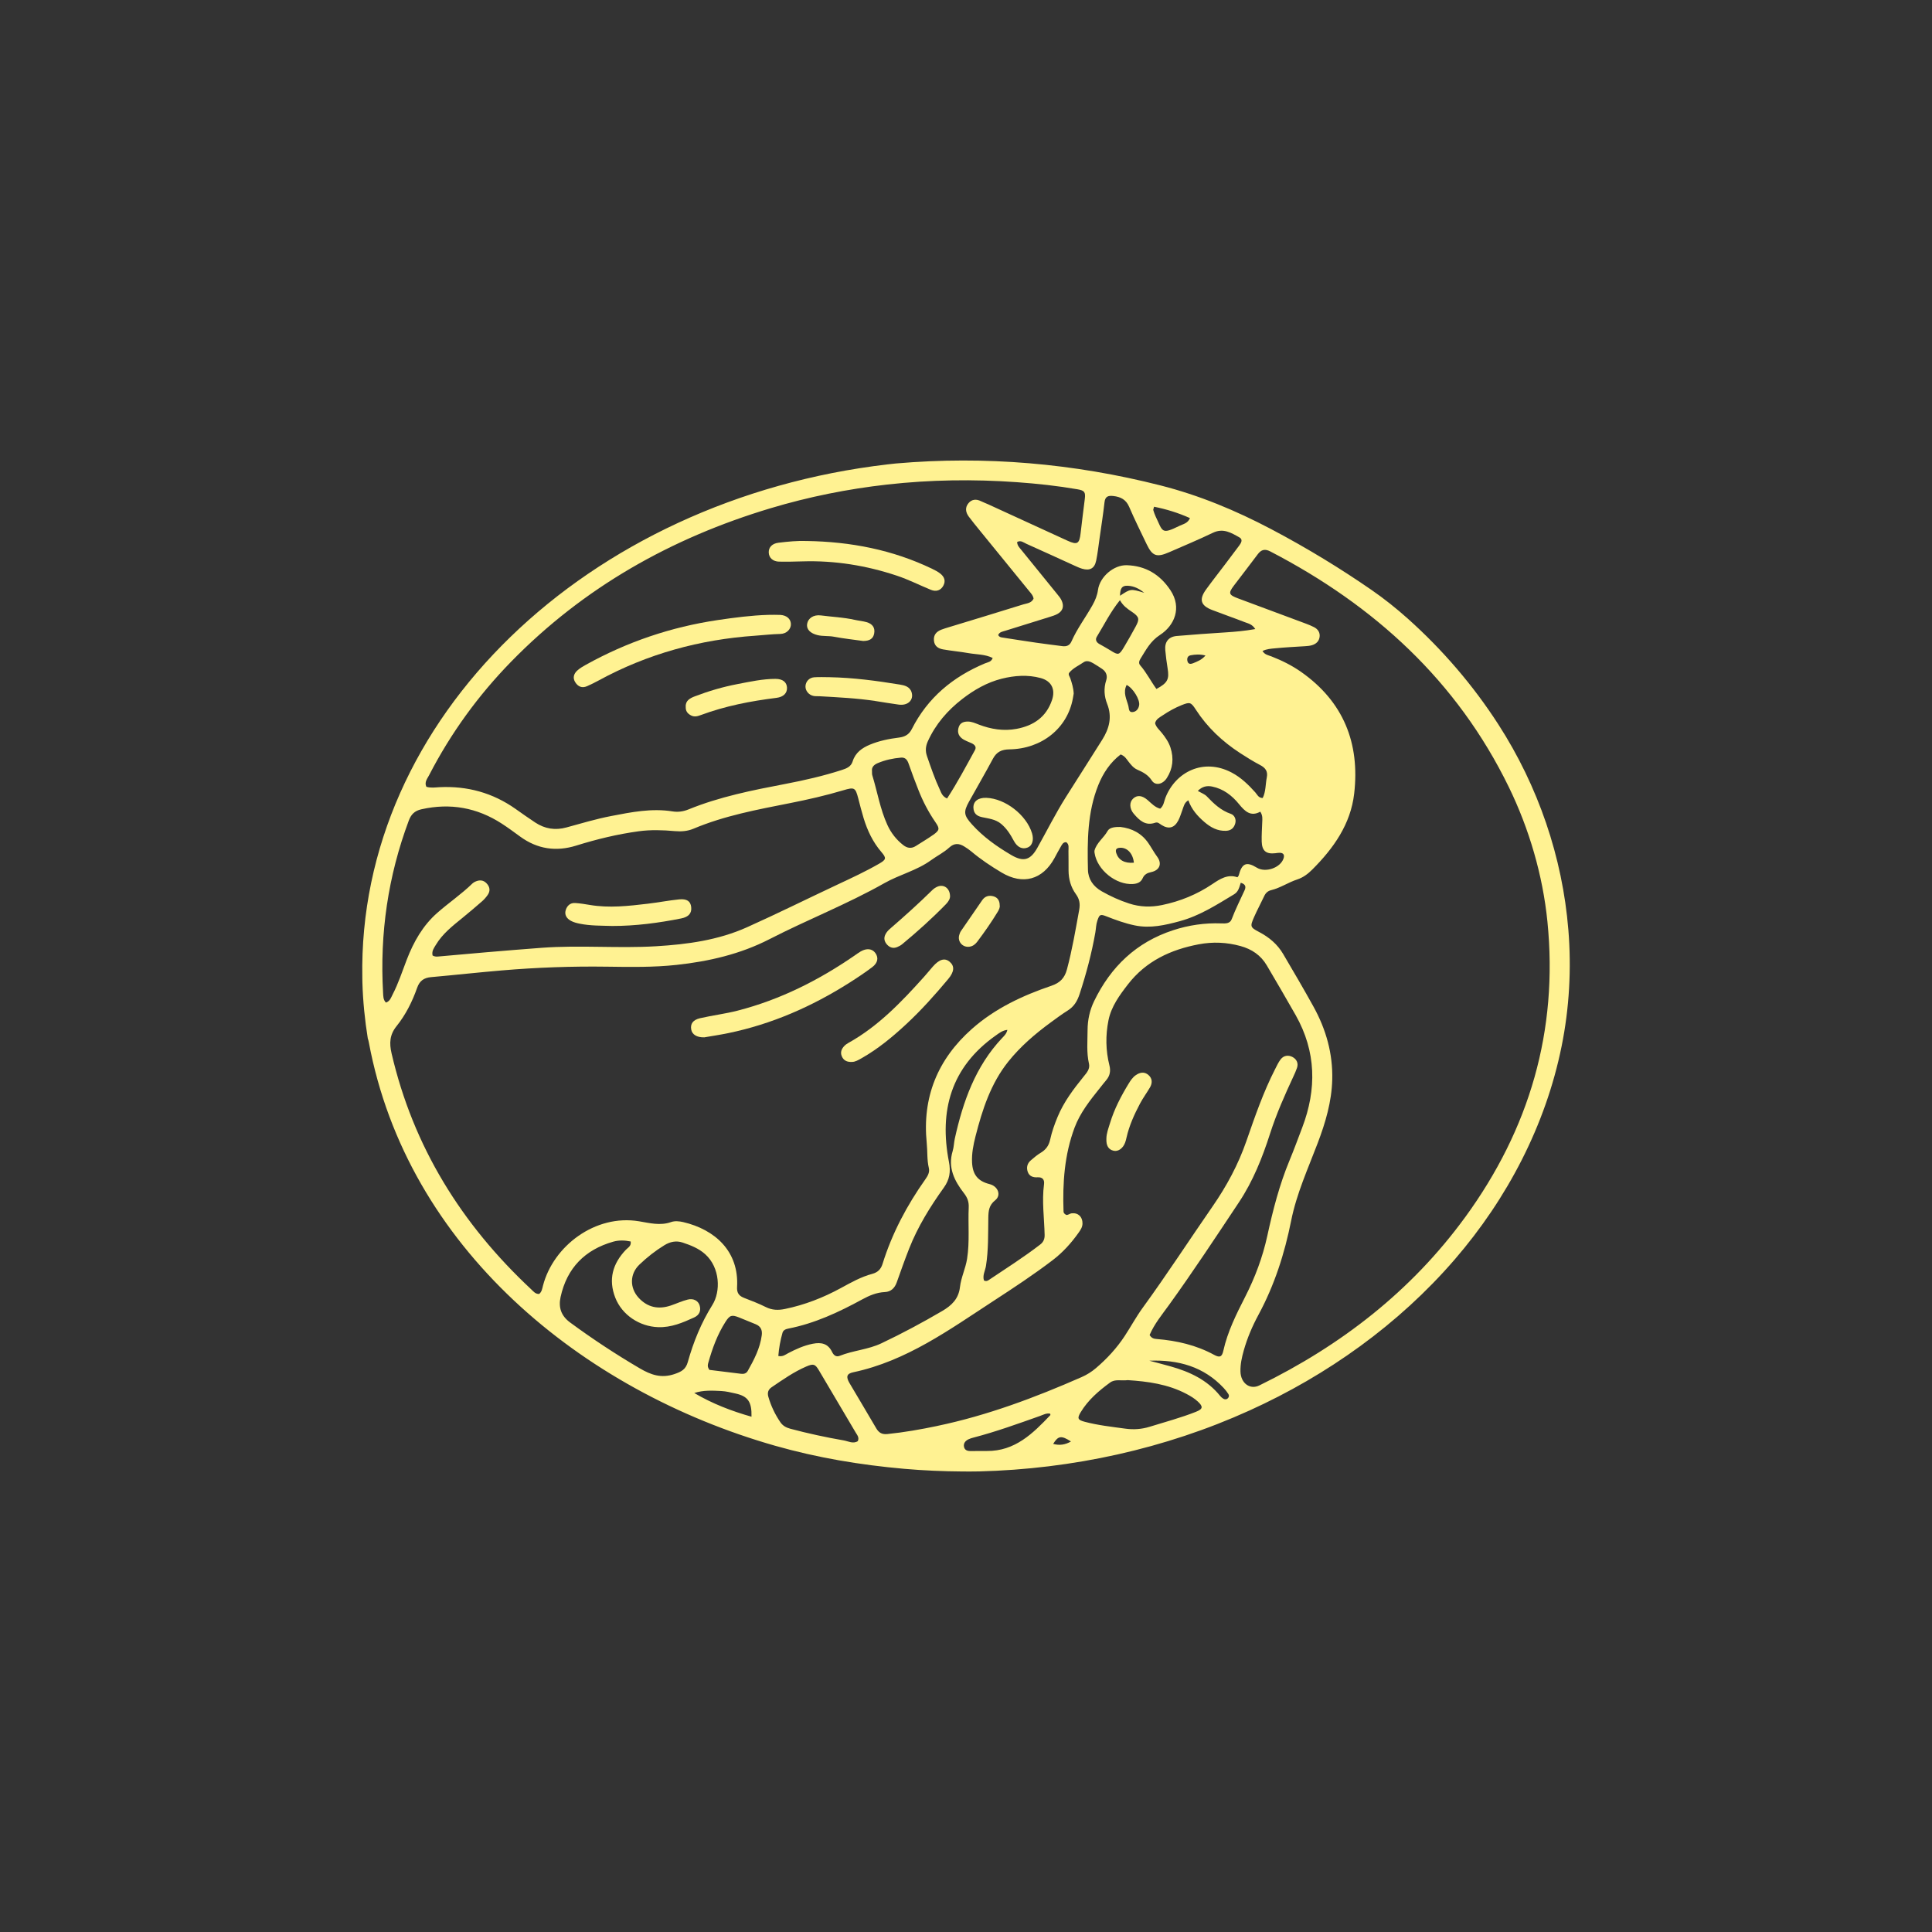 <?xml version="1.0" encoding="UTF-8"?>
<svg id="Layer_1" data-name="Layer 1" xmlns="http://www.w3.org/2000/svg" viewBox="0 0 1600 1600">
  <rect x="0" y="0" width="1600" height="1600" fill="#333333" stroke="none"/>
  <defs>
    <style>
      .cls-1 {
        fill: #fff292;
      }
    </style>
  </defs>
  <path class="cls-1" d="M1298.85,770.11c-4.86-60.21-25-119.07-57.98-170.19-20.89-32.39-46.27-61.91-75-87.6-9.54-8.53-19.57-16.52-30.1-23.8-12.72-8.79-25.7-17.22-38.9-25.26-14.47-8.82-29.21-17.19-44.2-25.09-29.21-15.39-59.54-28.02-91.54-36.15-72.05-18.32-145.13-24.61-219.13-18.2-2.31.2-4.6.53-6.91.76-249.01,29.01-438.97,210.39-435.03,425.22.03,1.25.02,2.5.06,3.76.46,15.75,2.02,31.24,4.48,46.48.33.85.6,1.86.84,3.13,31.67,170.03,176.23,288.47,336.44,334.13,34.92,9.95,70.61,15.91,106.83,19.1,16.24,1.43,32.47,2.1,48.69,2.22,4.45-.01,8.89.06,13.51-.06,77.01-1.96,153.76-18.64,223.98-50.5,64.43-29.22,123.43-71.28,169.77-124.94,43.55-50.43,75.34-111.1,88.59-176.6,6.45-31.88,8.2-64.34,5.61-96.41ZM955.75,419.65c10.35,2.07,19.98,5.06,29.73,9.42-1.88,4.42-5.61,4.89-8.6,6.36-15.3,7.52-13.76,4.96-19.85-7.74-.81-1.68-1.36-3.48-1.93-5.26-.12-.38.19-.9.64-2.78ZM907.76,464.51c1.29-6.25,1.99-12.62,2.89-18.95,1.4-9.85,2.94-19.68,4.05-29.56.55-4.87,3-5.71,7.26-5.23,6.1.68,10.56,2.9,13.18,9.02,4.47,10.43,9.55,20.61,14.45,30.85,4.76,9.95,8.3,11.22,18.63,6.7,12.14-5.31,24.38-10.41,36.32-16.14,8.52-4.09,15.18.08,21.92,3.87,3.07,1.73,1.42,4.55-.2,6.74-3.97,5.33-7.98,10.63-11.99,15.94-5.16,6.82-10.46,13.53-15.47,20.45-5.97,8.23-4.49,13.27,4.91,16.92,9.03,3.5,18.21,6.64,27.23,10.16,2.75,1.07,6.01,1.54,8.63,5.69-8.7,1.55-16.63,2.23-24.61,2.75-13.5.88-27,1.78-40.47,2.98-6.78.61-10.09,4.96-9.45,11.75.47,4.95,1.07,9.9,1.89,14.81,1.55,9.27.12,12.27-9.22,17.31-4.65-6.36-8.23-13.63-13.51-19.67-1.37-1.57-.82-3.61.27-5.33,4.56-7.25,8.09-14.5,16.23-19.78,11.84-7.68,18.35-22.42,8.55-37.09-8.67-12.98-20.51-20.13-36.08-20.61-10.83-.33-22.35,9.58-23.86,20.43-.64,4.6-2.29,8.59-4.51,12.57-5.66,10.14-12.77,19.44-17.46,30.13-1.49,3.4-4.14,4.32-7.52,3.89-7.28-.94-14.56-1.83-21.82-2.88-9.37-1.35-18.72-2.85-28.08-4.28-1.19-.18-2.34-.42-3.27-1.98.98-2.64,3.72-2.92,6.02-3.65,12.17-3.83,24.36-7.56,36.53-11.38,2.24-.71,4.56-1.38,6.59-2.52,4.42-2.49,5.5-6.23,3.51-10.86-.95-2.22-2.52-4-4.02-5.84-9.75-11.98-19.49-23.95-29.19-35.97-1.6-1.99-3.65-3.79-3.75-6.89,3.05-1.72,5.44.5,7.8,1.55,13.19,5.86,26.29,11.93,39.43,17.9,2.15.97,4.3,1.98,6.55,2.66,6.29,1.91,10.32-.17,11.62-6.47ZM939.04,674.03c4.62,5.41,9.61,10.14,17.69,7.31,2.15-.75,3.51.82,5.1,1.82,6.02,3.79,10.72,2.59,14.04-3.77,1.41-2.7,2.23-5.71,3.33-8.58,1.07-2.8,1.47-6.01,4.94-8.04,2.62,7.49,7.58,13.1,13.31,18.01,5.13,4.4,10.82,7.59,18,7.26,4.29-.2,6.6-2.61,7.57-6.29.89-3.36-.76-6.75-3.68-7.74-8.24-2.81-14.11-8.41-19.88-14.47-1.83-1.92-4.68-2.89-7.49-4.55,3.59-3.63,7.45-4.51,11.88-3.61,9.33,1.9,16.45,7.45,22.22,14.53,4.89,6.02,9.71,10.68,17.65,6.29,2.17,3.29,1.69,6.17,1.59,9.01-.18,5.23-.56,10.46-.42,15.68.22,7.8,3.66,10.59,11.3,9.71,1.18-.14,2.37-.37,3.54-.36,3.24.03,4.21,1.81,3.24,4.71-2.58,7.76-14.93,12.01-22.07,7.64-8.66-5.31-12.41-3.72-15.04,6.36-.11.43-.51.78-1.06,1.57-8-2.8-14.41,1.34-20.76,5.62-12.73,8.59-26.63,14.26-41.67,17.38-9.28,1.92-18.26,1.65-27.32-1.29-7.94-2.58-15.42-5.99-22.66-10.1-7.01-3.98-11.21-10.02-11.4-17.78-.57-23.76-.49-47.6,8.55-70.12,3.96-9.88,9.86-18.82,18.55-25.44,3.49,1.4,4.64,3.55,6.07,5.42,2.19,2.85,4.47,5.79,7.76,7.22,4.77,2.08,8.88,4.26,11.99,9.01,2.95,4.49,8.99,3.19,12.38-2.07,5.06-7.84,5.91-16.33,3.06-25.2-1.48-4.6-4.18-8.46-7.16-12.19-2.05-2.57-4.74-4.73-5.6-8.05.83-3.5,3.85-4.85,6.33-6.53,4.91-3.32,10.1-6.21,15.62-8.43,6.73-2.7,7.77-2.52,11.68,3.55,9.58,14.85,22.14,26.63,36.86,36.19,5.37,3.48,10.82,6.89,16.48,9.85,4.36,2.28,6.55,5.16,5.56,10.18-1.14,5.71-.75,11.76-3.39,17.13-3.58,0-4.55-2.87-6.19-4.7-5.76-6.4-11.86-12.35-19.57-16.39-23.46-12.32-46.56-.37-54.82,20.9-1.18,3.03-1.33,6.53-4.34,9.04-4.26-1.11-7.14-4.3-10.31-7.06-4.6-4-8.66-4.44-12.02-1.38-3.34,3.04-3.21,8.37.55,12.78ZM901.84,880.81c1.02,4.5-1.88,7.62-4.43,10.77-8.38,10.35-16.39,20.91-21.55,33.36-2.55,6.14-4.77,12.41-6.17,18.85-1.11,5.12-3.66,8.46-8.03,11.03-2.84,1.67-5.35,3.93-7.9,6.06-3.08,2.57-3.9,6.03-2.6,9.67,1.31,3.65,4.51,4.67,8.12,4.44,4.14-.26,5.82,2.04,5.34,5.69-1.88,14.05.19,28.03.5,42.03.08,3.43-1.05,5.95-3.68,7.97-13.75,10.58-28.39,19.88-42.79,29.52-.92.62-2.16,1.03-3.74.29-1.44-4.16.99-8.1,1.63-12.15,2.1-13.22,1.72-26.53,1.94-39.83.09-5.51.48-10.38,5.64-14.45,5.32-4.21,2.42-11.66-4.58-13.42-9.71-2.45-14.01-7.84-14.52-17.87-.38-7.45,1.05-14.64,2.87-21.77,5.66-22.14,12.62-43.72,27.23-61.94,10.05-12.53,22.13-22.86,35.02-32.31,4.6-3.37,9.18-6.79,14-9.81,5.31-3.32,8-7.76,9.99-13.86,5.46-16.68,9.94-33.52,12.98-50.8.57-3.25.56-6.58,1.66-9.8,1.74-5.11,2.34-5.64,7.51-3.61,7.71,3.03,15.45,5.86,23.61,7.53,12.78,2.62,24.97-.21,37.14-3.51,16.49-4.47,30.64-13.63,45.06-22.31,3.61-2.17,4.28-5.97,5.44-9.5,4.05,1.14,4.46,3.41,3.19,6.19-3.65,7.96-7.58,15.78-10.7,24-1.42,3.75-5.19,3.56-8.61,3.44-13.64-.49-26.89,1.42-39.91,5.67-30.48,9.96-51.57,30.22-65.37,58.66-3.68,7.58-5.42,15.67-5.45,24.07-.03,9.25-.94,18.53,1.14,27.71ZM798.32,988.16c2.84,3.65,4.13,7.13,3.93,11.65-.65,14.22.9,28.49-1.36,42.71-1.27,8.01-4.96,15.38-5.88,23.33-1.14,9.8-6.81,15.25-14.85,19.95-16.38,9.58-33.06,18.53-50.21,26.66-11.04,5.24-23.36,5.89-34.58,10.39-2.96,1.19-4.99-.55-6.26-3.19-3.36-6.96-8.82-8.24-16.04-6.82-7.35,1.44-13.93,4.46-20.44,7.86-2.25,1.18-4.3,3.03-8.06,2.27.52-6.55,1.66-12.92,3.45-19.18.65-2.27,2.61-3.07,4.89-3.52,21.86-4.29,41.74-13.59,61.14-24.16,5.81-3.17,11.86-5.77,18.74-6.08,4.97-.22,8.15-3.24,9.84-7.99,3.32-9.35,6.63-18.71,10.26-27.94,7.17-18.22,17.41-34.74,28.76-50.57,4.74-6.61,5.82-13.08,4.22-21.33-8.22-42.2,1.61-78.39,38.7-104.6,2.79-1.97,5.56-4.25,9.69-4.72-.69,3.25-2.68,5.01-4.39,6.82-22.08,23.47-32.33,52.49-39.12,83.14-.77,3.46-.78,7.12-1.81,10.49-4.13,13.62,1.46,24.65,9.38,34.83ZM767.69,626.2c-1.54-4.46-1.1-8.32.72-12.33,6.43-14.15,16.26-25.53,28.48-34.98,9.86-7.63,20.67-13.8,32.66-16.81,10.52-2.64,21.6-3.49,32.36-.53,8.97,2.47,12.3,9.39,9.3,18.24-4.77,14.07-15.31,21.19-29.32,23.81-10.78,2.01-21.23.32-31.39-3.58-2.87-1.1-5.69-2.42-8.85-2.46-3.33-.04-6.32.91-7.54,4.24-1.3,3.57-.87,7.04,2.4,9.63,2.46,1.95,5.45,2.8,8.22,4.12,2.32,1.11,4.18,2.92,2.68,5.64-7.4,13.43-14.55,27.01-23.09,40.09-4.09-1.84-4.82-4.82-5.98-7.3-4.21-9-7.41-18.39-10.65-27.78ZM772.83,691.37c-4.63,3.29-9.57,6.16-14.35,9.24-3.71,2.38-7.16,1.85-10.49-.77-5.71-4.48-10.05-10.02-13.08-16.62-6.05-13.21-8.33-27.56-12.56-41.32-.27-.88-.13-1.89-.2-3.26-.44-3.28,1.59-5.31,4.72-6.64,6.16-2.62,12.62-4,19.25-4.57,3.79-.32,5.32,1.97,6.45,5.27,2.45,7.16,5.17,14.22,7.92,21.27,3.71,9.53,8.42,18.55,14.23,26.99,3.63,5.26,3.46,6.63-1.88,10.42ZM802.54,663.81c6.55-11.82,13.37-23.5,19.74-35.41,3.06-5.71,7.14-7.72,13.7-7.81,26.49-.39,47.97-17.21,52.53-42.23.26-1.4.48-2.8.68-3.96-.21-4.58-1.47-8.64-2.82-12.69-.51-1.52-2.06-3.17-.82-4.67,3.21-3.88,7.92-5.88,11.97-8.67,2.44-1.68,5.54-.5,8.08,1.05,2.43,1.48,4.85,2.97,7.19,4.58,3.33,2.3,4.54,5.69,3.33,9.38-2.18,6.68-1.68,13.31.77,19.51,4.31,10.86,1.73,20.47-4.06,29.7-9.95,15.88-20.09,31.64-30.09,47.49-8.61,13.65-15.8,28.1-23.7,42.14-5.74,10.2-11.47,11.79-21.56,5.87-11.93-7-23.14-14.94-32.48-25.29-6.81-7.54-7.25-10.35-2.47-18.99ZM937.39,506.68c6.12,4.18,6.53,5.94,3.07,12.3-3.06,5.62-6.19,11.19-9.47,16.69-4.2,7.05-4.8,7.1-11.45,2.92-3-1.89-6.15-3.55-9.22-5.32-2.44-1.41-3.44-3.6-1.97-5.98,6.05-9.85,11.14-20.33,19.13-30.24,2.79,4.96,6.38,7.23,9.91,9.64ZM927.55,493.38c.11-6.37,1.71-8.49,6.37-8.29,5.25.23,9.74,2.53,13.67,5.85-11.19-3.42-11.24-3.42-20.04,2.44ZM943.41,583.94c-.47,3.05-2.33,5.44-5.38,5.77-3.42.36-3.03-3-3.56-5.07-1.4-5.51-4.69-10.9-1.44-17.4,5.27,2.54,11.09,12.14,10.38,16.7ZM986,542.69c3.8-.73,7.7-1.01,12.33.17-3.13,3.66-6.83,5-10.37,6.44-1.68.68-3.86.96-4.54-1.65-.62-2.36.12-4.48,2.58-4.95ZM355.45,641.81c17.9-34.63,40.56-65.87,67.77-93.75,60.2-61.67,132.78-102.52,214.92-127.16,31.6-9.48,63.83-15.95,96.56-19.62,35.73-4.01,71.58-4.52,107.48-1.95,16.82,1.2,33.54,3.01,50.15,5.88,5.87,1.01,6.76,2.36,6.05,8.05-1.18,9.4-2.38,18.8-3.45,28.21-1.01,8.89-2.74,10.02-10.85,6.32-21.97-10.02-43.89-20.14-65.84-30.2-1.93-.89-3.96-1.59-5.86-2.54-3.88-1.94-7.57-1.63-10.33,1.67-2.98,3.56-2.41,7.56.26,11.13,2.98,3.99,6.15,7.85,9.3,11.72,13.5,16.58,27.04,33.14,40.53,49.74,1.62,1.99,3.5,3.88,3.81,6.51-1.81,3.73-5.55,3.8-8.55,4.73-20.51,6.42-41.1,12.61-61.66,18.89-2.04.62-4.09,1.22-6.07,1.99-4.14,1.62-6.7,4.3-6.21,9.17.47,4.67,3.73,6.52,7.61,7.21,6.99,1.25,14.09,1.85,21.08,3.09,6.62,1.17,13.61.85,19.95,4-1.19,3.4-4.12,3.53-6.37,4.47-26.53,11.12-47.49,28.43-60.61,54.42-2.3,4.57-5.79,6.43-10.63,7.04-8.22,1.02-16.36,2.65-24.04,5.85-6.51,2.71-12.09,6.61-14.32,13.87-1.37,4.48-5.2,5.9-9.08,7.15-15.32,4.95-31,8.52-46.78,11.54-27.19,5.2-54.31,10.57-80.09,21.09-4.3,1.75-8.74,2.36-13.25,1.63-17.25-2.75-34,.59-50.78,3.84-12.54,2.42-24.77,6.09-37.06,9.46-9.34,2.56-17.85,1.15-25.79-4.06-5.56-3.64-10.96-7.51-16.39-11.33-18.91-13.32-39.96-19.1-63-17.95-3.52.18-7.08.78-10.82-.34-1.83-3.87.84-6.81,2.37-9.75ZM319.64,830.3c-2.36-2.28-2.24-5.45-2.4-8.37-2.79-48.95,4.13-96.45,21.32-142.41,1.87-4.99,4.74-8.04,10.43-9.31,23.98-5.38,46.11-1.38,66.62,11.92,5.18,3.35,10.14,7.03,15.13,10.67,14.25,10.41,29.8,12.69,46.51,7.47,16.96-5.3,34.19-9.46,51.79-11.86,9.9-1.35,19.94-1,29.89-.11,5.34.47,10.51.05,15.34-1.98,25.69-10.83,52.91-15.85,80.03-21.22,14.85-2.94,29.58-6.29,44.08-10.62,9.17-2.74,10.02-2.32,12.35,6.57,1.43,5.48,2.8,10.99,4.45,16.41,3.14,10.29,7.63,19.86,14.74,28.13,4.36,5.07,4.02,6.29-1.87,9.69-11.09,6.39-22.69,11.77-34.26,17.19-25.07,11.76-49.86,24.1-75.12,35.43-23.85,10.7-49.33,14.18-75.3,15.74-31.61,1.9-63.24-1.07-94.81,1.29-15.39,1.15-30.77,2.42-46.14,3.72-13,1.09-25.99,2.32-38.99,3.45-1.64.14-3.33.34-5.21-.85-.8-3.73,1.2-6.18,2.77-8.81,5.5-9.18,13.78-15.6,21.89-22.21,5.53-4.5,10.96-9.11,16.33-13.8,1.77-1.55,3.36-3.38,4.7-5.31,2.38-3.43,1.75-6.79-1.06-9.69-2.64-2.73-5.83-2.83-9.15-1.34-.86.39-1.73.87-2.4,1.52-9.05,8.81-19.51,15.92-28.99,24.22-12.13,10.61-19.73,24.11-25.44,38.9-3.75,9.7-6.92,19.65-11.74,28.9-1.27,2.43-2.03,5.44-5.5,6.67ZM558.49,1137.97c-10.96,3.67-19.47.62-28.69-4.78-19.89-11.66-39.06-24.29-57.63-37.95-7.71-5.67-9.75-12.73-7.91-21.14,5.24-23.97,20.11-39.14,43.61-45.81,4.75-1.35,9.67-1.15,14.44-.14.57,3.83-2.22,5.02-3.91,6.78-11.01,11.49-14.77,24.6-8.85,39.77,5.59,14.3,20.04,23.83,35.42,24.39,10.89.4,20.39-3.69,29.86-8.01,4.52-2.06,5.84-5.77,4.56-10.02-1.13-3.75-5.02-6.02-9.82-4.82-4.79,1.2-9.33,3.34-14.03,4.93-10.17,3.43-19.23,1.64-26.61-6.36-7.56-8.19-7.48-19.77.57-27.49,6.33-6.07,13.27-11.53,20.79-16.13,4.65-2.84,9.64-3.94,14.96-2.18,6.77,2.24,13.38,4.81,18.79,9.69,12.39,11.19,12.9,30.84,5.94,41.96-9.3,14.86-15.72,30.7-20.39,47.37-1.69,6.02-5.22,7.97-11.1,9.94ZM574.97,1153.63c7.57-2.48,15.04-2.01,22.44-1.64,3.96.2,7.91,1.2,11.82,2.07,10.13,2.26,13.43,6.79,13.13,19.2-16.75-4.75-32.47-10.82-47.39-19.62ZM630.86,1105.76c-1.42,10.82-6.36,20.25-11.6,29.56-1.18,2.11-3.22,2.68-5.51,2.4-8.91-1.09-17.82-2.2-26.23-3.24-1.95-2.71-1.36-4.39-.92-5.94,3.33-11.88,7.54-23.42,14.24-33.88,3.54-5.53,5.19-5.97,11.18-3.62,4.62,1.82,9.19,3.76,13.8,5.63,4.14,1.68,5.6,4.77,5.04,9.09ZM615.89,1074.7c-4.15-1.62-5.74-4.34-5.48-8.8,1.74-29.68-18.37-47.68-44.68-53.83-3.16-.74-6.96-1.08-9.9-.03-9.08,3.23-17.96.81-26.66-.63-36.21-5.99-71,20.49-79.5,53.34-.65,2.5-.97,5.11-3.16,6.85-3.13.14-4.77-2.13-6.61-3.85-57.63-53.83-97.68-118.04-115.62-195.4-1.94-8.37-1.63-15.38,4.09-22.49,7.6-9.45,13.06-20.36,17.09-31.83,2-5.68,5.56-8.28,11.44-8.8,19.62-1.75,39.2-3.93,58.82-5.58,28.91-2.45,57.88-3.51,86.91-3.09,19.25.27,38.53.6,57.73-1.48,26.79-2.91,52.81-8.92,76.91-21.31,31.39-16.14,64.41-29,95.13-46.38,12.59-7.12,26.86-10.45,38.65-19.01,4.98-3.62,10.62-6.37,15.17-10.56,4.03-3.71,8.04-3.49,12.31-.82,2.01,1.26,4.02,2.57,5.82,4.09,7.83,6.62,16.34,12.26,25.11,17.5,17.62,10.52,33.97,6.02,43.79-11.9,1.71-3.12,3.31-6.3,5.14-9.34,1.05-1.75,1.87-4.01,4.64-3.87,2.61,1.87,1.78,4.68,1.82,7.2.1,5.47.04,10.94.08,16.41.06,7.06,1.92,13.67,6.05,19.35,3,4.14,3.69,7.96,2.75,13.13-3.01,16.52-5.79,33.06-10.15,49.31-1.91,7.13-5.77,11.09-12.83,13.48-23.95,8.13-46.73,18.79-65.85,35.73-28.36,25.13-41.28,56.61-37.41,94.61.7,6.85.11,13.79,1.73,20.58.84,3.51-.87,6.53-2.82,9.28-15.3,21.61-27.6,44.73-35.49,70.08-1.39,4.46-3.89,7.07-8.63,8.34-9.21,2.46-17.53,7.16-25.85,11.7-14.64,7.98-29.99,13.98-46.36,17.35-5.52,1.14-10.63,1.05-15.86-1.58-5.91-2.96-12.14-5.31-18.31-7.72ZM710.4,1193.5c-3.94,2.47-7.92.03-11.64-.61-14.89-2.59-29.69-5.77-44.31-9.69-3.38-.91-6.14-2.41-8.12-5.29-4.46-6.49-7.78-13.48-9.99-21.06-1.03-3.52-.14-6.08,2.72-8.02,9.22-6.25,18.34-12.7,28.64-17.13,5.93-2.55,7.36-2.11,10.47,3.12,10.17,17.11,20.3,34.24,30.39,51.4,1.27,2.16,3.25,4.26,1.83,7.29ZM776.23,1180.91c-13.67,2.86-27.42,5.29-41.34,6.71-4.44.45-7.09-1.07-9.26-4.81-7.26-12.51-14.77-24.88-22.09-37.36-3.04-5.18-2.43-7.83,3.04-8.99,44.16-9.32,79.79-35.38,116.47-59.26,16.5-10.74,32.98-21.59,48.67-33.55,8.4-6.4,15.4-14.14,21.48-22.72,1.62-2.29,3.25-4.6,3.28-7.72.05-5.49-3.57-9.02-8.96-8.39-1.82.21-3.42,1.92-4.78,1.17-1.55-.9-1.94-1.76-1.97-2.73-.84-23.63.75-46.93,9.13-69.36,4.65-12.45,12.81-22.64,20.97-32.84,1.78-2.23,3.53-4.48,5.37-6.66,3.01-3.57,3.66-7.62,2.55-12.02-3.13-12.43-3.3-25-.79-37.45,2.31-11.44,9.2-20.79,16.16-29.78,14.86-19.18,35.34-28.73,58.68-33.13,11.66-2.2,23.12-1.68,34.53,1.46,9.32,2.57,16.8,7.62,21.74,16.04,8.04,13.7,16.12,27.39,23.93,41.22,17.02,30.13,17.5,61.3,5.38,93.14-3.45,9.06-6.78,18.18-10.49,27.13-8.38,20.18-13.78,41.24-18.41,62.5-3.86,17.71-10.15,34.42-18.36,50.53-7.3,14.33-14.53,28.71-18.05,44.62-1.13,5.11-2.99,5.89-7.63,3.36-14.85-8.08-30.87-11.75-47.55-13.11-2.21-.18-4.24-.55-5.87-3.34,3.93-9.16,10.17-16.7,15.85-24.55,20.16-27.92,39.07-56.69,58.14-85.36,11.62-17.47,19.37-36.9,25.74-56.78,5.22-16.29,12.12-31.84,19.31-47.3,1.1-2.36,2.19-4.74,3.02-7.2,1.36-4.01-.41-7.28-3.74-9.03-3.33-1.75-7.18-1.37-9.71,1.84-1.88,2.39-3.17,5.26-4.57,7.99-9.86,19.22-16.86,39.58-23.93,59.92-6.73,19.37-16.34,37.22-28.03,54.09-19.34,27.91-37.81,56.41-57.81,83.88-5.43,7.47-9.84,15.67-14.92,23.4-6.57,10-14.63,18.71-23.72,26.48-3.63,3.1-7.6,5.6-12,7.53-38.63,16.96-77.99,31.73-119.42,40.4ZM869.83,1171.96c-14.48,15.27-29.32,29.88-52.54,29.69-4.51-.04-9.02-.02-13.52.05-2.67.05-4.89-.8-5.43-3.52-.58-2.92,1.15-4.97,3.7-6.21,1.26-.62,2.65-1.03,4.02-1.39,18.73-4.88,36.9-11.47,55.12-17.91,2.76-.98,5.48-2.64,8.61-1.88.04.71.16,1.05.05,1.17ZM872.18,1195.78c4.22-6.83,6.68-7.15,14.76-2.01-4.8,2.74-9.47,3.45-14.76,2.01ZM990.5,1169.17c-12.53,4.96-25.55,8.43-38.4,12.41-6.68,2.07-13.37,2.51-20.3,1.55-11.26-1.55-22.57-2.77-33.59-5.7-5.67-1.5-6.23-2.89-3.3-7.77,6.13-10.2,14.93-17.76,24.38-24.67,4.3-3.14,9.22-1.3,14.68-2.02,16.3,1.05,33.12,3.24,48.6,11.4,3.38,1.78,6.63,3.73,9.43,6.33,4.53,4.2,4.26,6.18-1.5,8.46ZM1016.97,1157.87c-1.14,1.24-2.58,1.23-3.88.47-1-.58-1.92-1.42-2.65-2.33-10.61-13.16-25.04-19.92-40.83-24.37-5.9-1.66-11.84-3.18-17.77-4.76,23.89-.96,45.01,4.87,61.59,22.62,1.45,1.55,2.77,3.26,3.9,5.06.63,1,.56,2.32-.35,3.31ZM1213.34,1008.09c-44.63,61.2-102.73,106.15-170.41,139.26-7.72,3.78-15.35-1.74-15.63-11.44-.17-5.94,1.1-11.73,2.72-17.48,2.9-10.32,7.09-20.13,12.15-29.49,13.28-24.58,21.67-50.74,27.12-78.05,4.46-22.37,13.96-43.11,22-64.31,6.4-16.87,11.52-34.13,12.01-52.33.59-21.58-5.11-41.73-15.48-60.51-8.13-14.73-16.66-29.24-25.2-43.74-4.69-7.97-11.5-13.75-19.69-18.05-7.66-4.02-7.84-4.57-4.26-12.69,2.58-5.84,5.64-11.46,8.34-17.24,1.2-2.58,3.05-4.19,5.74-4.84,7.65-1.87,14.17-6.44,21.61-8.86,4.81-1.57,8.87-4.64,12.4-8.18,17.63-17.63,31.8-37.57,34.72-62.95,4.8-41.77-8.88-76.1-43.97-100.75-7.6-5.34-15.86-9.43-24.51-12.82-2.48-.97-5.52-1.3-7.45-4.48,3.49-1.75,7.07-1.91,10.45-2.24,8.27-.82,16.57-1.23,24.87-1.75,1.9-.12,3.73-.26,5.6-.81,3.6-1.06,5.91-3.37,6.37-6.9.47-3.6-1.38-6.43-4.65-8.08-2.1-1.06-4.29-1.99-6.5-2.81-18.82-7.03-37.68-13.98-56.49-21.03-7.61-2.85-8.07-4.27-3.44-10.42,6.57-8.73,13.34-17.31,19.85-26.09,2.92-3.93,6-4.62,10.37-2.35,86.04,44.65,154.61,107.02,197.58,195.19,16.78,34.43,28.09,72.87,31.95,111.36,9.06,90.37-14.91,171.86-68.17,244.91Z"/>
  <path class="cls-1" d="M722.3,800.99c4.76-3.6,5.41-7.89,2.64-11.73-2.64-3.65-7.13-4.19-12.11-1.34-1.85,1.06-3.55,2.36-5.32,3.57-29.69,20.42-61.44,36.4-96.51,45.44-10.32,2.66-20.9,3.93-31.25,6.31-5.88,1.35-8.19,4.71-7.3,9.41.76,4.06,4.53,6.56,10.81,6.43,5.95-1.03,12.98-2.06,19.92-3.5,36.11-7.48,69.3-22.06,100.33-41.76,6.4-4.07,12.75-8.27,18.79-12.85Z"/>
  <path class="cls-1" d="M699.18,866.26c-2.24,2.38-3.43,5.16-2.06,8.44,1.46,3.5,4.22,4.96,8.54,4.73,2.61,0,5.27-1.58,7.95-3.1,13.52-7.67,25.39-17.5,36.73-28.01,12.57-11.65,23.97-24.42,34.95-37.55,5.13-6.14,5.34-10.81,1.11-14.33-4.03-3.34-8.53-2.04-13.88,4.06-2.51,2.86-4.89,5.82-7.43,8.65-18.63,20.71-37.79,40.8-62.5,54.55-1.23.68-2.44,1.54-3.4,2.56Z"/>
  <path class="cls-1" d="M742.94,784.36c1.52-.63,3.04-1.43,4.3-2.48,12.64-10.47,24.82-21.43,36.27-33.2,2.09-2.15,3.4-4.54,3.27-6.71-.23-6.56-5.31-9.9-10.5-7.65-1.49.65-2.95,1.61-4.11,2.74-11.35,11.18-23.21,21.81-35.25,32.24-1.42,1.23-2.66,2.63-3.57,4.37-1.68,3.22-.98,6.08,1.21,8.54,2.21,2.49,5.12,3.49,8.37,2.14Z"/>
  <path class="cls-1" d="M802.98,784.01c2.78-.43,4.76-2.04,6.36-4.16,5.98-7.93,11.65-16.07,16.82-24.56,1.1-1.8,2.1-3.74,1.74-5.63-.02-3.89-1.79-6.37-5-7.33-3.66-1.09-7.1-.26-9.42,3.08-5.95,8.53-11.84,17.1-17.7,25.69-.65.95-1.05,2.12-1.38,3.25-1.6,5.54,2.89,10.53,8.59,9.66Z"/>
  <path class="cls-1" d="M486.16,568.28c3.23-1.44,6.43-3,9.54-4.7,40.51-22.1,83.93-33.98,129.86-37.12,6.87-.47,13.69-1.31,20.6-1.45,5.31-.1,9.06-4.06,8.83-8.37-.22-4.2-3.59-7.11-8.87-7.4-3.31-.18-6.64-.03-9.97-.03-14.01.43-27.85,2.24-41.7,4.29-38.76,5.74-75.23,18.12-109.45,37.15-2.47,1.37-4.98,2.85-7.03,4.76-2.85,2.65-3.82,6.08-1.56,9.63,2.3,3.61,5.6,5.08,9.75,3.23Z"/>
  <path class="cls-1" d="M645.31,465.13c6.41.11,12.83-.02,19.25-.22,26.81-.83,52.84,3.4,78.24,11.86,9.67,3.22,18.75,7.86,28.15,11.71,4.47,1.83,8.24.36,10.28-3.45,2.19-4.08.74-7.42-2.53-10.02-2.02-1.6-4.39-2.81-6.72-3.94-32.8-15.79-67.63-22.46-103.8-23.04-7.88-.3-15.69.5-23.47,1.44-5.24.63-8.26,3.81-8.07,8.17.18,4.35,3.48,7.4,8.68,7.49Z"/>
  <path class="cls-1" d="M744.87,566.88c-19.15-3.13-38.37-5.68-57.81-6.05-4.27,0-8.56-.25-12.8.07-4.2.32-7.08,3.63-7.2,7.48-.11,3.7,2.78,7.25,6.77,7.99,1.61.3,3.31.13,4.97.23,15.36.9,30.72,1.59,45.98,3.92,6.53,1,13.05,2.16,19.6,3.02,7.53.99,12.44-3.83,10.6-10.09-1.45-4.94-6-5.91-10.1-6.58Z"/>
  <path class="cls-1" d="M642.29,562.21c-10.71,0-21.12,2.32-31.56,4.32-12.06,2.31-23.82,5.75-35.29,10.15-4.1,1.57-7.92,3.61-7.55,8.81-.11,3.42,1.49,5.43,4.27,6.94,2.88,1.56,5.55.75,8.21-.24,20.27-7.54,41.31-11.6,62.69-14.26,5.79-.72,8.89-3.93,8.7-8.42-.2-4.59-3.57-7.29-9.47-7.29Z"/>
  <path class="cls-1" d="M677.18,526c4.41,1.06,8.93.46,13.39,1.3,8.09,1.53,16.31,2.41,24.25,3.53,5.54-.03,8.34-1.97,9.13-6.18.87-4.63-1.22-7.98-6.35-9.43-3.16-.9-6.49-1.16-9.7-1.88-9.25-2.08-18.71-2.45-28.07-3.67-6.13-.81-10.71,2.39-11.42,7.09-.66,4.38,2.6,7.76,8.76,9.25Z"/>
  <path class="cls-1" d="M922.25,953c3.76.88,7.75-1.93,9.54-6.79.49-1.32.83-2.71,1.14-4.09,2.25-10,6.44-19.21,11.21-28.23,2.45-4.63,5.57-8.82,8.2-13.31,2.09-3.56,2.1-7.41-1.26-10.33-3.35-2.9-7.02-2.23-10.44.13-2.6,1.79-4.34,4.4-5.94,7.03-6.3,10.33-11.89,21.02-15.41,32.65-1.29,4.27-3.01,8.48-3.03,13.07-.21,5.71,1.72,8.88,5.99,9.87Z"/>
  <path class="cls-1" d="M472.78,762.58c2.26,1.23,4.79,1.87,7.37,2.39,8.9,1.81,17.91,1.58,26.89,1.88,19.26.02,38.24-2.49,57.08-6.24,6.28-1.25,8.87-4.39,8.29-9.47-.54-4.73-3.5-6.96-10-6.31-8.69.88-17.29,2.57-25.97,3.59-16.01,1.89-32.03,3.75-48.15.98-3.95-.68-7.92-1.29-11.91-1.56-4.14-.28-6.79,2.26-7.89,5.91-1.18,3.94.87,6.96,4.29,8.82Z"/>
  <path class="cls-1" d="M917.28,688.15c-3.18,5.76-9.04,9.62-10.84,16.17-.18.66-.06,1.43.05,2.13,2.1,13.96,17.68,26.52,31.72,25.65,3.57-.22,6.58-1.38,8.09-4.78,1.41-3.18,3.78-4.39,7.08-5.09,6.98-1.49,9.19-6.96,4.96-12.7-2.69-3.65-4.79-7.62-7.33-11.31-5.55-8.06-13.54-12.27-23.16-13.37-4.02-.07-8.87.22-10.57,3.3ZM939.04,714.46c-7.78.65-12.66-2.2-14.55-7.84-1.07-3.19.12-4.42,3.22-4.54,5.85-.23,10.56,4.75,11.33,12.39Z"/>
  <path class="cls-1" d="M813.15,676.71c5.49,1.18,11.2,1.68,15.88,5.54,4.71,3.89,7.77,8.83,10.58,14.1,2.9,5.43,7.12,7.3,11.54,5.5,3.77-1.53,5.19-6.28,3.53-11.76-4.6-15.15-22.12-28.78-37.77-29.36-6.9-.26-11.03,2.92-10.76,8.35.22,4.45,2.65,6.69,6.99,7.62Z"/>
</svg>
